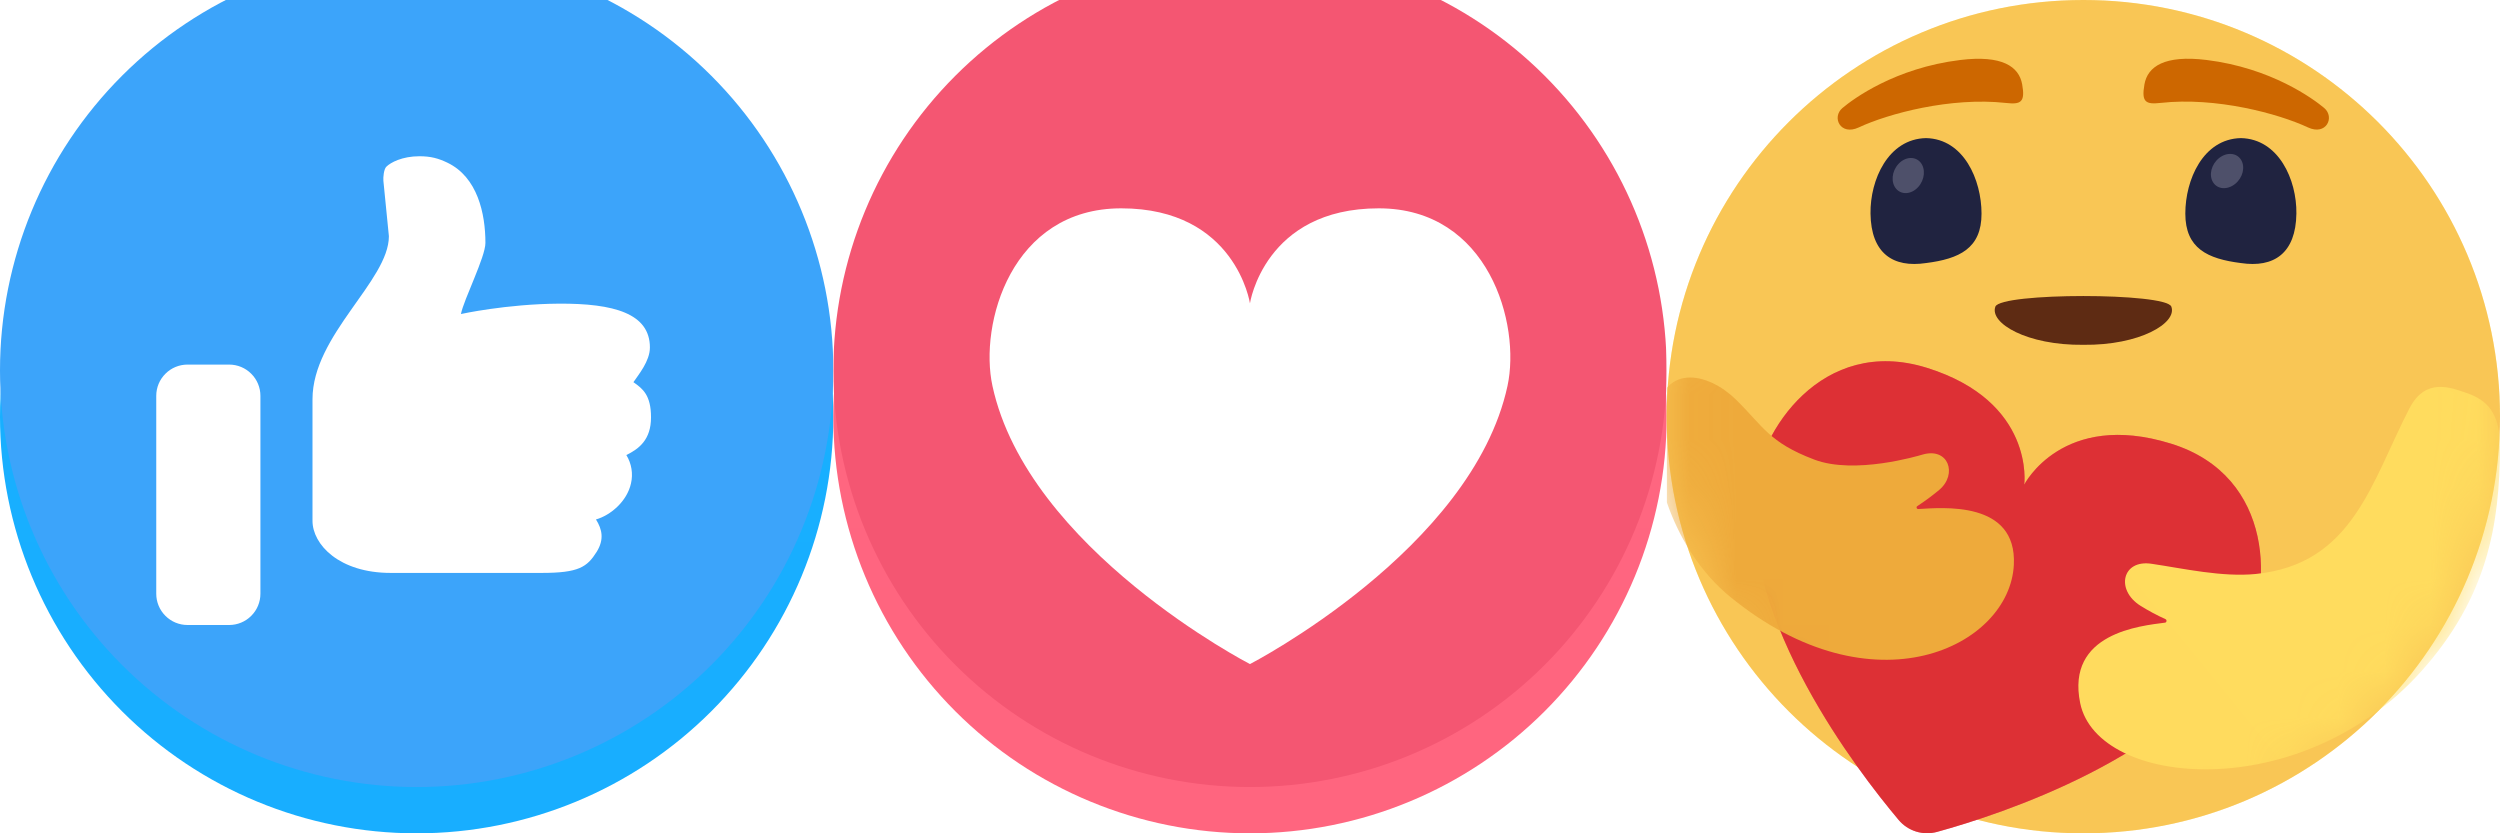 <svg width="54" height="18" viewBox="0 0 54 18" fill="none" xmlns="http://www.w3.org/2000/svg">
<g clip-path="url(#clip0_375_99)">
<path d="M9 0C6.613 0 4.324 0.948 2.636 2.636C0.948 4.324 0 6.613 0 9C0 11.387 0.948 13.676 2.636 15.364C4.324 17.052 6.613 18 9 18C11.387 18 13.676 17.052 15.364 15.364C17.052 13.676 18 11.387 18 9C18 6.613 17.052 4.324 15.364 2.636C13.676 0.948 11.387 0 9 0V0Z" fill="url(#paint0_linear_375_99)"/>
<g filter="url(#filter0_i_375_99)">
<path d="M9 0C6.613 0 4.324 0.948 2.636 2.636C0.948 4.324 0 6.613 0 9C0 11.387 0.948 13.676 2.636 15.364C4.324 17.052 6.613 18 9 18C11.387 18 13.676 17.052 15.364 15.364C17.052 13.676 18 11.387 18 9C18 6.613 17.052 4.324 15.364 2.636C13.676 0.948 11.387 0 9 0V0Z" fill="#3CA4FA"/>
</g>
<path d="M13.682 8.255C13.88 8.394 14.062 8.531 14.062 9.014C14.062 9.497 13.805 9.693 13.529 9.829C13.642 10.013 13.678 10.233 13.629 10.443C13.543 10.83 13.188 11.131 12.873 11.22C13.009 11.438 13.052 11.653 12.89 11.917C12.682 12.249 12.501 12.375 11.7 12.375H8.438C7.326 12.375 6.75 11.761 6.75 11.25V8.623C6.75 7.239 8.4 6.064 8.4 5.102L8.281 3.904C8.275 3.831 8.29 3.652 8.346 3.6C8.436 3.511 8.685 3.375 9.061 3.375C9.306 3.375 9.469 3.421 9.662 3.513C10.315 3.825 10.485 4.614 10.485 5.248C10.485 5.553 10.019 6.466 9.956 6.783C9.956 6.783 10.932 6.567 12.07 6.559C13.264 6.552 14.038 6.772 14.038 7.506C14.038 7.8 13.791 8.094 13.682 8.255ZM4.05 7.875H4.95C5.129 7.875 5.301 7.946 5.427 8.073C5.554 8.199 5.625 8.371 5.625 8.55V12.825C5.625 13.004 5.554 13.176 5.427 13.302C5.301 13.429 5.129 13.5 4.95 13.5H4.05C3.871 13.5 3.699 13.429 3.573 13.302C3.446 13.176 3.375 13.004 3.375 12.825V8.55C3.375 8.371 3.446 8.199 3.573 8.073C3.699 7.946 3.871 7.875 4.05 7.875Z" fill="white"/>
</g>
<g clip-path="url(#clip1_375_99)">
<path d="M27 0C24.613 0 22.324 0.948 20.636 2.636C18.948 4.324 18 6.613 18 9C18 11.387 18.948 13.676 20.636 15.364C22.324 17.052 24.613 18 27 18C29.387 18 31.676 17.052 33.364 15.364C35.052 13.676 36 11.387 36 9C36 6.613 35.052 4.324 33.364 2.636C31.676 0.948 29.387 0 27 0V0Z" fill="url(#paint1_linear_375_99)"/>
<g filter="url(#filter1_i_375_99)">
<path d="M27 0C24.613 0 22.324 0.948 20.636 2.636C18.948 4.324 18 6.613 18 9C18 11.387 18.948 13.676 20.636 15.364C22.324 17.052 24.613 18 27 18C29.387 18 31.676 17.052 33.364 15.364C35.052 13.676 36 11.387 36 9C36 6.613 35.052 4.324 33.364 2.636C31.676 0.948 29.387 0 27 0V0Z" fill="#F45672"/>
</g>
<path d="M29.781 4.5C27.308 4.5 26.999 6.552 26.999 6.552C26.999 6.552 26.691 4.5 24.218 4.5C21.84 4.5 21.147 7 21.437 8.336C22.202 11.869 26.999 14.344 26.999 14.344C26.999 14.344 31.797 11.869 32.562 8.336C32.851 7 32.157 4.5 29.781 4.5Z" fill="white"/>
</g>
<g clip-path="url(#clip2_375_99)">
<path d="M54 9C54 13.97 49.971 18 45 18C40.029 18 36 13.97 36 9C36 4.029 40.029 -0 45 -0C49.971 -0 54 4.029 54 9Z" fill="url(#paint2_linear_375_99)"/>
<path d="M54 9C54 13.97 49.971 18 45 18C40.029 18 36 13.97 36 9C36 4.029 40.029 -0 45 -0C49.971 -0 54 4.029 54 9Z" fill="url(#paint3_radial_375_99)"/>
<path d="M54 9C54 13.97 49.971 18 45 18C40.029 18 36 13.97 36 9C36 4.029 40.029 -0 45 -0C49.971 -0 54 4.029 54 9Z" fill="url(#paint4_radial_375_99)"/>
<path d="M54 9C54 13.97 49.971 18 45 18C40.029 18 36 13.97 36 9C36 4.029 40.029 -0 45 -0C49.971 -0 54 4.029 54 9Z" fill="url(#paint5_radial_375_99)"/>
<path d="M54 9C54 13.97 49.971 18 45 18C40.029 18 36 13.97 36 9C36 4.029 40.029 -0 45 -0C49.971 -0 54 4.029 54 9Z" fill="url(#paint6_radial_375_99)"/>
<path d="M54 9C54 13.97 49.971 18 45 18C40.029 18 36 13.97 36 9C36 4.029 40.029 -0 45 -0C49.971 -0 54 4.029 54 9Z" fill="url(#paint7_radial_375_99)"/>
<path d="M54 9C54 13.97 49.971 18 45 18C40.029 18 36 13.97 36 9C36 4.029 40.029 -0 45 -0C49.971 -0 54 4.029 54 9Z" fill="url(#paint8_radial_375_99)"/>
<path d="M46.901 6.623C46.787 6.318 43.214 6.318 43.1 6.623C42.968 6.979 43.781 7.462 45.001 7.448C46.22 7.462 47.032 6.977 46.901 6.623Z" fill="url(#paint9_linear_375_99)"/>
<path d="M42.801 4.612C42.803 5.368 42.319 5.591 41.602 5.682C40.892 5.789 40.414 5.475 40.403 4.612C40.393 3.886 40.783 3 41.602 2.983C42.419 3 42.8 3.886 42.801 4.612Z" fill="url(#paint10_radial_375_99)"/>
<path d="M41.48 3.505C41.598 3.643 41.577 3.882 41.432 4.041C41.288 4.199 41.075 4.215 40.957 4.078C40.839 3.94 40.86 3.701 41.005 3.543C41.15 3.384 41.362 3.369 41.48 3.505Z" fill="#4E506A"/>
<path d="M47.203 4.612C47.202 5.368 47.685 5.591 48.403 5.682C49.113 5.789 49.591 5.475 49.602 4.612C49.612 3.886 49.221 3 48.403 2.983C47.584 3 47.203 3.886 47.203 4.612Z" fill="url(#paint11_radial_375_99)"/>
<path d="M48.407 3.452C48.502 3.607 48.445 3.84 48.277 3.974C48.11 4.107 47.898 4.092 47.802 3.937C47.706 3.783 47.764 3.549 47.931 3.415C48.097 3.282 48.311 3.297 48.407 3.452Z" fill="#4E506A"/>
<path d="M39.796 2.334C39.561 2.532 39.751 2.938 40.148 2.753C40.78 2.456 42.137 2.091 43.33 2.224C43.646 2.259 43.749 2.213 43.679 1.822C43.61 1.437 43.246 1.185 42.34 1.296C40.936 1.468 40.031 2.135 39.796 2.334H39.796Z" fill="url(#paint12_radial_375_99)"/>
<path d="M47.659 1.295C46.753 1.184 46.389 1.437 46.32 1.821C46.25 2.212 46.352 2.258 46.669 2.223C47.861 2.089 49.217 2.455 49.851 2.752C50.248 2.937 50.437 2.531 50.203 2.333C49.968 2.136 49.062 1.468 47.659 1.295Z" fill="url(#paint13_radial_375_99)"/>
<path d="M46.895 9.583C44.548 8.854 43.724 10.467 43.724 10.467C43.724 10.467 43.962 8.672 41.615 7.943C39.358 7.243 37.989 9.319 37.884 10.624C37.657 13.434 40.097 16.624 41.01 17.71C41.109 17.829 41.241 17.916 41.389 17.962C41.537 18.008 41.695 18.01 41.844 17.968C43.214 17.591 47.034 16.344 48.445 13.902C49.099 12.769 49.151 10.283 46.895 9.583V9.583Z" fill="url(#paint14_linear_375_99)"/>
<path d="M46.895 9.583C44.548 8.854 43.724 10.467 43.724 10.467C43.724 10.467 43.962 8.672 41.615 7.943C39.358 7.243 37.989 9.319 37.884 10.624C37.657 13.434 40.097 16.624 41.01 17.71C41.109 17.829 41.241 17.916 41.389 17.962C41.537 18.008 41.695 18.01 41.844 17.968C43.214 17.591 47.034 16.344 48.445 13.902C49.099 12.769 49.151 10.283 46.895 9.583V9.583Z" fill="url(#paint15_radial_375_99)"/>
<path d="M46.895 9.583C44.548 8.854 43.724 10.467 43.724 10.467C43.724 10.467 43.962 8.672 41.615 7.943C39.358 7.243 37.989 9.319 37.884 10.624C37.657 13.434 40.097 16.624 41.01 17.71C41.109 17.829 41.241 17.916 41.389 17.962C41.537 18.008 41.695 18.01 41.844 17.968C43.214 17.591 47.034 16.344 48.445 13.902C49.099 12.769 49.151 10.283 46.895 9.583V9.583Z" fill="url(#paint16_radial_375_99)"/>
<path d="M46.895 9.583C44.548 8.854 43.724 10.467 43.724 10.467C43.724 10.467 43.962 8.672 41.615 7.943C39.358 7.243 37.989 9.319 37.884 10.624C37.657 13.434 40.097 16.624 41.01 17.71C41.109 17.829 41.241 17.916 41.389 17.962C41.537 18.008 41.695 18.01 41.844 17.968C43.214 17.591 47.034 16.344 48.445 13.902C49.099 12.769 49.151 10.283 46.895 9.583V9.583Z" fill="url(#paint17_radial_375_99)"/>
<path d="M46.895 9.583C44.548 8.854 43.724 10.467 43.724 10.467C43.724 10.467 43.962 8.672 41.615 7.943C39.358 7.243 37.989 9.319 37.884 10.624C37.657 13.434 40.097 16.624 41.01 17.71C41.109 17.829 41.241 17.916 41.389 17.962C41.537 18.008 41.695 18.01 41.844 17.968C43.214 17.591 47.034 16.344 48.445 13.902C49.099 12.769 49.151 10.283 46.895 9.583V9.583Z" fill="url(#paint18_radial_375_99)"/>
<path d="M46.895 9.583C44.548 8.854 43.724 10.467 43.724 10.467C43.724 10.467 43.962 8.672 41.615 7.943C39.358 7.243 37.989 9.319 37.884 10.624C37.657 13.434 40.097 16.624 41.01 17.71C41.109 17.829 41.241 17.916 41.389 17.962C41.537 18.008 41.695 18.01 41.844 17.968C43.214 17.591 47.034 16.344 48.445 13.902C49.099 12.769 49.151 10.283 46.895 9.583V9.583Z" fill="url(#paint19_radial_375_99)"/>
<path d="M46.895 9.583C44.548 8.854 43.724 10.467 43.724 10.467C43.724 10.467 43.962 8.672 41.615 7.943C39.358 7.243 37.989 9.319 37.884 10.624C37.657 13.434 40.097 16.624 41.01 17.71C41.109 17.829 41.241 17.916 41.389 17.962C41.537 18.008 41.695 18.01 41.844 17.968C43.214 17.591 47.034 16.344 48.445 13.902C49.099 12.769 49.151 10.283 46.895 9.583V9.583Z" fill="url(#paint20_radial_375_99)"/>
<path d="M46.895 9.583C44.548 8.854 43.724 10.467 43.724 10.467C43.724 10.467 43.962 8.672 41.615 7.943C39.358 7.243 37.989 9.319 37.884 10.624C37.657 13.434 40.097 16.624 41.01 17.71C41.109 17.829 41.241 17.916 41.389 17.962C41.537 18.008 41.695 18.01 41.844 17.968C43.214 17.591 47.034 16.344 48.445 13.902C49.099 12.769 49.151 10.283 46.895 9.583V9.583Z" fill="url(#paint21_radial_375_99)" fill-opacity="0.5"/>
<mask id="mask0_375_99" style="mask-type:luminance" maskUnits="userSpaceOnUse" x="36" y="-1" width="18" height="19">
<path d="M54 9C54 13.97 49.971 18 45 18C40.029 18 36 13.97 36 9C36 4.029 40.029 -0 45 -0C49.971 -0 54 4.029 54 9Z" fill="white"/>
</mask>
<g mask="url(#mask0_375_99)">
<path d="M37.488 8.623C36.901 8.05 35.866 7.789 35.747 9.115C35.655 10.151 36.14 11.884 37.371 12.891C40.465 15.423 43.411 13.966 43.499 12.2C43.569 10.806 41.949 10.967 41.434 10.995C41.399 10.997 41.384 10.95 41.415 10.931C41.579 10.824 41.737 10.707 41.887 10.582C42.291 10.241 42.084 9.651 41.52 9.821C41.434 9.846 40.062 10.257 39.191 9.928C38.204 9.555 38.086 9.206 37.488 8.623Z" fill="url(#paint22_radial_375_99)"/>
</g>
<mask id="mask1_375_99" style="mask-type:luminance" maskUnits="userSpaceOnUse" x="36" y="-1" width="18" height="19">
<path d="M54 9C54 13.97 49.971 18 45 18C40.029 18 36 13.97 36 9C36 4.029 40.029 -0 45 -0C49.971 -0 54 4.029 54 9Z" fill="white"/>
</mask>
<g mask="url(#mask1_375_99)">
<path d="M52.045 8.819C52.395 8.142 52.951 8.379 53.264 8.483C53.725 8.637 53.999 8.923 53.999 9.641C53.999 11.341 53.718 12.917 52.299 14.501C49.7 17.399 45.306 17.015 44.932 15.187C44.622 13.671 46.238 13.519 46.766 13.449C46.802 13.444 46.808 13.388 46.775 13.374C46.589 13.29 46.409 13.193 46.235 13.085C45.691 12.744 45.837 12.079 46.476 12.178C47.157 12.279 47.999 12.47 48.724 12.398C50.825 12.187 51.222 10.411 52.045 8.819Z" fill="url(#paint23_radial_375_99)"/>
</g>
</g>
<defs>
<filter id="filter0_i_375_99" x="0" y="-1" width="18" height="19" filterUnits="userSpaceOnUse" color-interpolation-filters="sRGB">
<feFlood flood-opacity="0" result="BackgroundImageFix"/>
<feBlend mode="normal" in="SourceGraphic" in2="BackgroundImageFix" result="shape"/>
<feColorMatrix in="SourceAlpha" type="matrix" values="0 0 0 0 0 0 0 0 0 0 0 0 0 0 0 0 0 0 127 0" result="hardAlpha"/>
<feOffset dy="-1"/>
<feGaussianBlur stdDeviation="1"/>
<feComposite in2="hardAlpha" operator="arithmetic" k2="-1" k3="1"/>
<feColorMatrix type="matrix" values="0 0 0 0 0 0 0 0 0 0.299 0 0 0 0 0.681 0 0 0 0.35 0"/>
<feBlend mode="normal" in2="shape" result="effect1_innerShadow_375_99"/>
</filter>
<filter id="filter1_i_375_99" x="18" y="-1" width="18" height="19" filterUnits="userSpaceOnUse" color-interpolation-filters="sRGB">
<feFlood flood-opacity="0" result="BackgroundImageFix"/>
<feBlend mode="normal" in="SourceGraphic" in2="BackgroundImageFix" result="shape"/>
<feColorMatrix in="SourceAlpha" type="matrix" values="0 0 0 0 0 0 0 0 0 0 0 0 0 0 0 0 0 0 127 0" result="hardAlpha"/>
<feOffset dy="-1"/>
<feGaussianBlur stdDeviation="1"/>
<feComposite in2="hardAlpha" operator="arithmetic" k2="-1" k3="1"/>
<feColorMatrix type="matrix" values="0 0 0 0 0.71 0 0 0 0 0 0 0 0 0 0.118 0 0 0 0.35 0"/>
<feBlend mode="normal" in2="shape" result="effect1_innerShadow_375_99"/>
</filter>
<linearGradient id="paint0_linear_375_99" x1="900" y1="0" x2="900" y2="1800" gradientUnits="userSpaceOnUse">
<stop stop-color="#18AFFF"/>
<stop offset="1" stop-color="#0062DF"/>
</linearGradient>
<linearGradient id="paint1_linear_375_99" x1="918" y1="0" x2="918" y2="1800" gradientUnits="userSpaceOnUse">
<stop stop-color="#FF6680"/>
<stop offset="1" stop-color="#E61739"/>
</linearGradient>
<linearGradient id="paint2_linear_375_99" x1="936" y1="1710.63" x2="936" y2="133.506" gradientUnits="userSpaceOnUse">
<stop stop-color="#F28A2D"/>
<stop offset="1" stop-color="#FDE86F"/>
</linearGradient>
<radialGradient id="paint3_radial_375_99" cx="0" cy="0" r="1" gradientUnits="userSpaceOnUse" gradientTransform="translate(936.018 900) scale(900)">
<stop stop-color="#F08423" stop-opacity="0"/>
<stop offset="1" stop-color="#F08423" stop-opacity="0.34"/>
</radialGradient>
<radialGradient id="paint4_radial_375_99" cx="0" cy="0" r="1" gradientUnits="userSpaceOnUse" gradientTransform="translate(-863.9 -665.524) rotate(180) scale(1033.42 866.798)">
<stop stop-color="#FFE874"/>
<stop offset="1" stop-color="#FFE368" stop-opacity="0"/>
</radialGradient>
<radialGradient id="paint5_radial_375_99" cx="0" cy="0" r="1" gradientTransform="matrix(165.513 74.205 -57.398 128.022 -82.562 740.557)" gradientUnits="userSpaceOnUse">
<stop stop-color="#F28A2D" stop-opacity="0.5"/>
<stop offset="1" stop-color="#F28A2D" stop-opacity="0"/>
</radialGradient>
<radialGradient id="paint6_radial_375_99" cx="0" cy="0" r="1" gradientUnits="userSpaceOnUse" gradientTransform="translate(1427.8 -389.642) rotate(-38.243) scale(509.112 205.233)">
<stop stop-color="#F28A2D" stop-opacity="0.5"/>
<stop offset="1" stop-color="#F28A2D" stop-opacity="0"/>
</radialGradient>
<radialGradient id="paint7_radial_375_99" cx="0" cy="0" r="1" gradientTransform="matrix(190.224 -34.761 6.913 37.828 608.1 -58.407)" gradientUnits="userSpaceOnUse">
<stop stop-color="#D45F00" stop-opacity="0.25"/>
<stop offset="1" stop-color="#D45F00" stop-opacity="0"/>
</radialGradient>
<radialGradient id="paint8_radial_375_99" cx="0" cy="0" r="1" gradientUnits="userSpaceOnUse" gradientTransform="translate(1225.04 295.658) rotate(11.848) scale(217.674 43.287)">
<stop stop-color="#D45F00" stop-opacity="0.25"/>
<stop offset="1" stop-color="#D45F00" stop-opacity="0"/>
</radialGradient>
<linearGradient id="paint9_linear_375_99" x1="234.476" y1="-35.855" x2="234.476" y2="124.416" gradientUnits="userSpaceOnUse">
<stop stop-color="#482314"/>
<stop offset="1" stop-color="#9A4111"/>
</linearGradient>
<radialGradient id="paint10_radial_375_99" cx="0" cy="0" r="1" gradientUnits="userSpaceOnUse" gradientTransform="translate(221.023 -111.139) rotate(-90) scale(184.669 237.124)">
<stop stop-color="#3B446B"/>
<stop offset="0.688" stop-color="#202340"/>
</radialGradient>
<radialGradient id="paint11_radial_375_99" cx="0" cy="0" r="1" gradientUnits="userSpaceOnUse" gradientTransform="translate(221.022 -114.029) rotate(-90) scale(184.669 237.124)">
<stop stop-color="#3B446B"/>
<stop offset="0.688" stop-color="#202340"/>
</radialGradient>
<radialGradient id="paint12_radial_375_99" cx="0" cy="0" r="1" gradientTransform="matrix(-11.352 -115.492 78.145 -52.618 131.549 -267.904)" gradientUnits="userSpaceOnUse">
<stop stop-color="#E38200"/>
<stop offset="1" stop-color="#CD6700"/>
</radialGradient>
<radialGradient id="paint13_radial_375_99" cx="0" cy="0" r="1" gradientTransform="matrix(9.096 -123.431 106.905 53.98 155.6 -154.052)" gradientUnits="userSpaceOnUse">
<stop stop-color="#E38200"/>
<stop offset="1" stop-color="#CD6700"/>
</radialGradient>
<linearGradient id="paint14_linear_375_99" x1="616.197" y1="327.279" x2="387.844" y2="1060.4" gradientUnits="userSpaceOnUse">
<stop stop-color="#F34462"/>
<stop offset="1" stop-color="#CC0820"/>
</linearGradient>
<radialGradient id="paint15_radial_375_99" cx="0" cy="0" r="1" gradientTransform="matrix(277.22 110.674 -95.631 277.226 593.096 712.19)" gradientUnits="userSpaceOnUse">
<stop stop-color="#FF7091" stop-opacity="0.7"/>
<stop offset="1" stop-color="#FE6D8E" stop-opacity="0"/>
</radialGradient>
<radialGradient id="paint16_radial_375_99" cx="0" cy="0" r="1" gradientTransform="matrix(277.22 110.674 -95.631 277.226 192.909 393.817)" gradientUnits="userSpaceOnUse">
<stop stop-color="#FF7091" stop-opacity="0.7"/>
<stop offset="1" stop-color="#FE6D8E" stop-opacity="0"/>
</radialGradient>
<radialGradient id="paint17_radial_375_99" cx="0" cy="0" r="1" gradientTransform="matrix(-51.155 267.397 -318.162 -70.443 -704.907 104.386)" gradientUnits="userSpaceOnUse">
<stop stop-color="#9C0600" stop-opacity="0.999"/>
<stop offset="0.267" stop-color="#9C0600" stop-opacity="0.94"/>
<stop offset="1" stop-color="#9C0600" stop-opacity="0"/>
</radialGradient>
<radialGradient id="paint18_radial_375_99" cx="0" cy="0" r="1" gradientTransform="matrix(131.837 83.837 -90.919 165.464 554.616 1152.02)" gradientUnits="userSpaceOnUse">
<stop stop-color="#C71C08" stop-opacity="0.75"/>
<stop offset="0.531" stop-color="#C71C08" stop-opacity="0.704"/>
<stop offset="1" stop-color="#C71C08" stop-opacity="0"/>
</radialGradient>
<radialGradient id="paint19_radial_375_99" cx="0" cy="0" r="1" gradientTransform="matrix(124.93 -49.253 54.843 160.994 181.494 292.403)" gradientUnits="userSpaceOnUse">
<stop stop-color="#9C0600" stop-opacity="0.5"/>
<stop offset="0.316" stop-color="#9C0600" stop-opacity="0.473"/>
<stop offset="1" stop-color="#9C0600" stop-opacity="0"/>
</radialGradient>
<radialGradient id="paint20_radial_375_99" cx="0" cy="0" r="1" gradientTransform="matrix(148.409 107.79 -100.875 160.742 221.032 1170.62)" gradientUnits="userSpaceOnUse">
<stop stop-color="#9C0600" stop-opacity="0.999"/>
<stop offset="0.457" stop-color="#9C0600" stop-opacity="0.934"/>
<stop offset="0.592" stop-color="#9C0600" stop-opacity="0.803"/>
<stop offset="1" stop-color="#9C0600" stop-opacity="0"/>
</radialGradient>
<radialGradient id="paint21_radial_375_99" cx="0" cy="0" r="1" gradientTransform="matrix(-213.433 511.136 -505.973 -244.515 -676.277 259.028)" gradientUnits="userSpaceOnUse">
<stop stop-color="#C71C08" stop-opacity="0"/>
<stop offset="1" stop-color="#C71C08"/>
</radialGradient>
<radialGradient id="paint22_radial_375_99" cx="0" cy="0" r="1" gradientTransform="matrix(602.98 566.27 -349.155 602.981 31.4 36.847)" gradientUnits="userSpaceOnUse">
<stop stop-color="#EDA83A"/>
<stop offset="1" stop-color="#FFDC5E"/>
</radialGradient>
<radialGradient id="paint23_radial_375_99" cx="0" cy="0" r="1" gradientTransform="matrix(-604.959 685.757 -564.299 -604.958 -588.597 613.014)" gradientUnits="userSpaceOnUse">
<stop stop-color="#F4B248"/>
<stop offset="1" stop-color="#FFDD5F"/>
</radialGradient>
<clipPath id="clip0_375_99">
<rect width="18" height="18" fill="white"/>
</clipPath>
<clipPath id="clip1_375_99">
<rect width="18" height="18" fill="white" transform="translate(18)"/>
</clipPath>
<clipPath id="clip2_375_99">
<rect width="18" height="18" fill="white" transform="translate(36)"/>
</clipPath>
</defs>
</svg>
